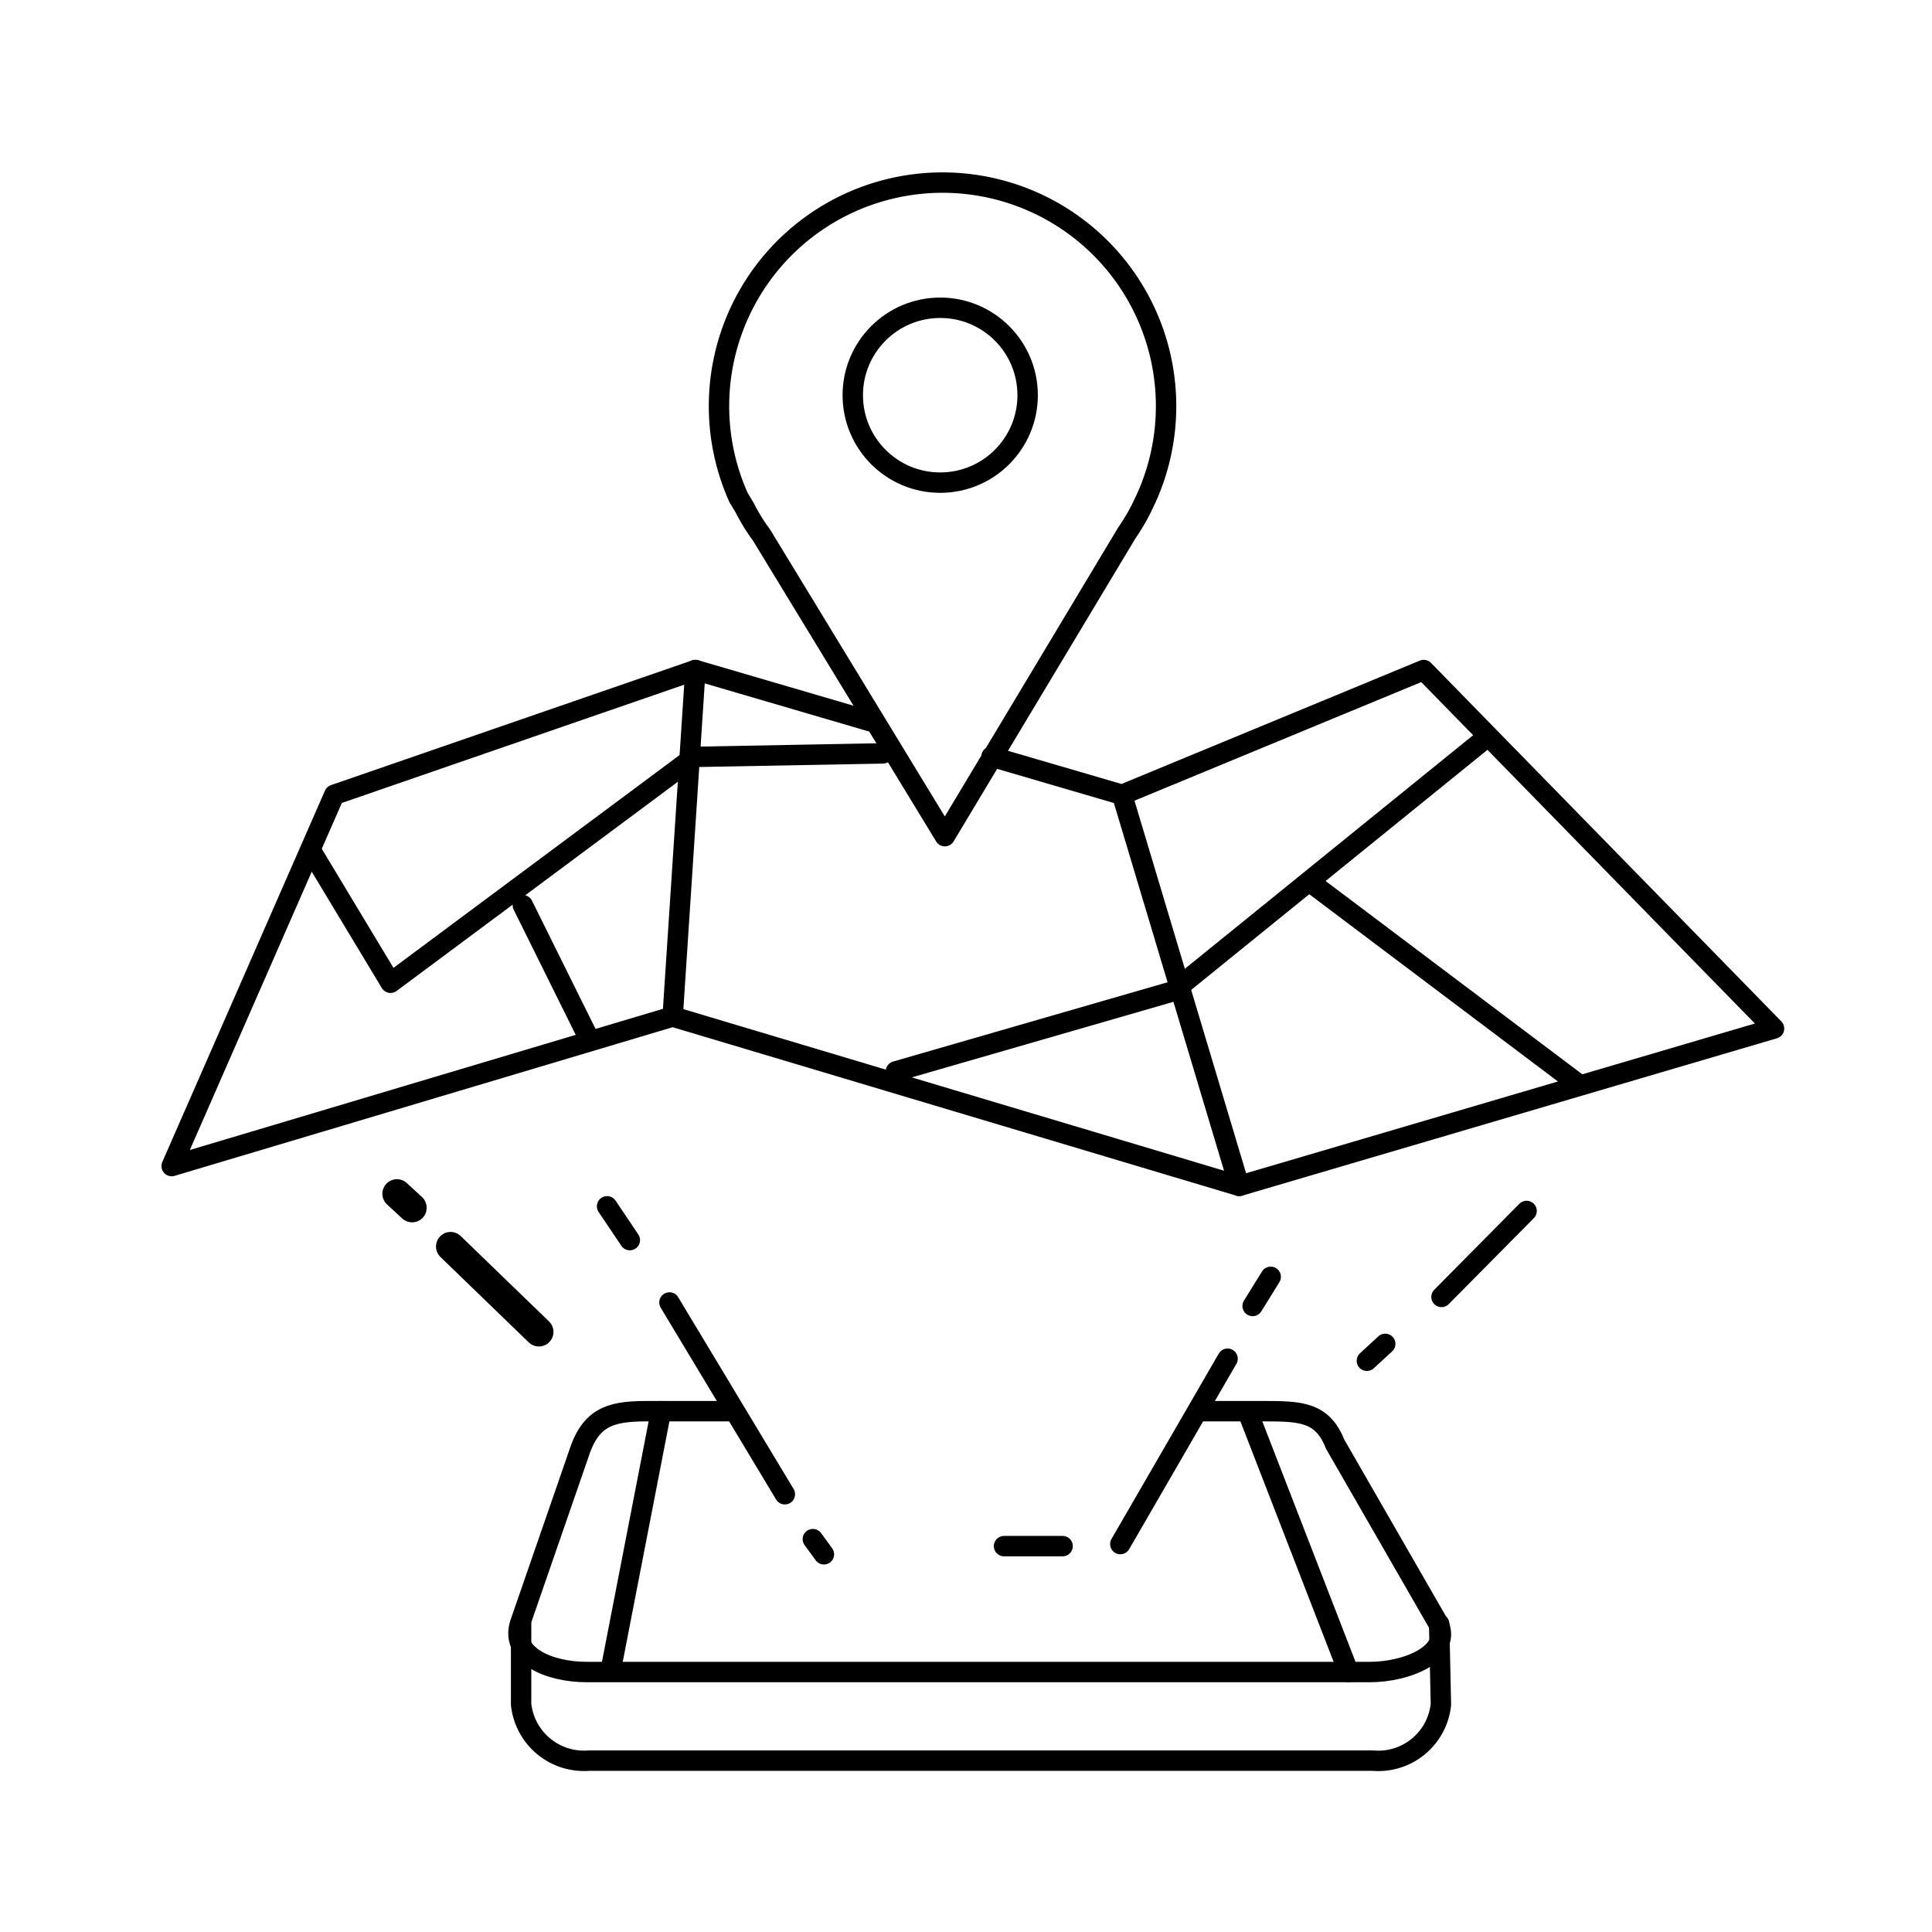 <svg xmlns="http://www.w3.org/2000/svg" viewBox="0 0 66.29 66.29"><defs><style>.cls-1,.cls-2,.cls-3{fill:none;}.cls-1,.cls-2{stroke:#000;stroke-linecap:round;stroke-linejoin:round;}.cls-1{stroke-width:0.7px;}</style></defs><g id="レイヤー_2" data-name="レイヤー 2"><g id="レイヤー_1-2" data-name="レイヤー 1"><path class="cls-1" d="M25.08,48.42H22.17c-1.29,0-1.93.24-2.33,1.52l-2,5.78c-.33,1.08,1,1.65,2.29,1.65H47c1.29,0,2.81-.64,2.36-1.65l-3.55-6.17c-.44-1.11-1.18-1.13-2.47-1.13H41.29"/><path class="cls-1" d="M49.38,55.72l.06,2.76a2.16,2.16,0,0,1-2.34,1.93H20.21a2.17,2.17,0,0,1-2.33-1.93l0-2.76"/><line class="cls-1" x1="42.89" y1="48.65" x2="46.27" y2="57.37"/><line class="cls-1" x1="22.68" y1="48.42" x2="20.96" y2="57.28"/><line class="cls-1" x1="42.12" y1="46.62" x2="38.44" y2="52.98"/><line class="cls-1" x1="22.97" y1="44.69" x2="26.93" y2="51.27"/><path class="cls-1" d="M39.34,17.07h0a7.67,7.67,0,1,0-14,0h0l.21.35a6.41,6.41,0,0,0,.58.94l6.29,10.33,6.24-10.4a7.15,7.15,0,0,0,.5-.84Z"/><circle class="cls-1" cx="32.26" cy="13.56" r="3"/><line class="cls-1" x1="38.5" y1="27.27" x2="42.52" y2="40.69"/><line class="cls-1" x1="23.86" y1="22.99" x2="23.08" y2="34.88"/><polyline class="cls-1" points="29.87 24.75 23.86 22.99 11.47 27.27 5.89 40.01 23.08 34.88 42.52 40.69 60.87 35.29 48.85 22.99 38.5 27.27 34.02 25.96"/><polyline class="cls-1" points="10.72 29.27 13.4 33.72 23.82 25.97 30.29 25.85"/><line class="cls-1" x1="17.94" y1="31.06" x2="20.2" y2="35.62"/><polyline class="cls-1" points="30.74 36.76 40.26 34.01 50.8 25.47"/><line class="cls-1" x1="45.13" y1="30.4" x2="54.2" y2="37.23"/><line class="cls-1" x1="34.45" y1="53.05" x2="36.46" y2="53.05"/><line class="cls-1" x1="21.61" y1="42.55" x2="20.83" y2="41.39"/><line class="cls-1" x1="28.27" y1="53.33" x2="27.89" y2="52.81"/><line class="cls-1" x1="42.98" y1="44.81" x2="43.6" y2="43.81"/><line class="cls-2" x1="18.49" y1="45.7" x2="15.46" y2="42.77"/><line class="cls-2" x1="14.14" y1="41.44" x2="13.62" y2="40.96"/><line class="cls-1" x1="46.9" y1="46.69" x2="47.53" y2="46.11"/><line class="cls-1" x1="49.46" y1="44.5" x2="52.38" y2="41.55"/><rect class="cls-3" width="66.29" height="66.29"/></g></g></svg>
